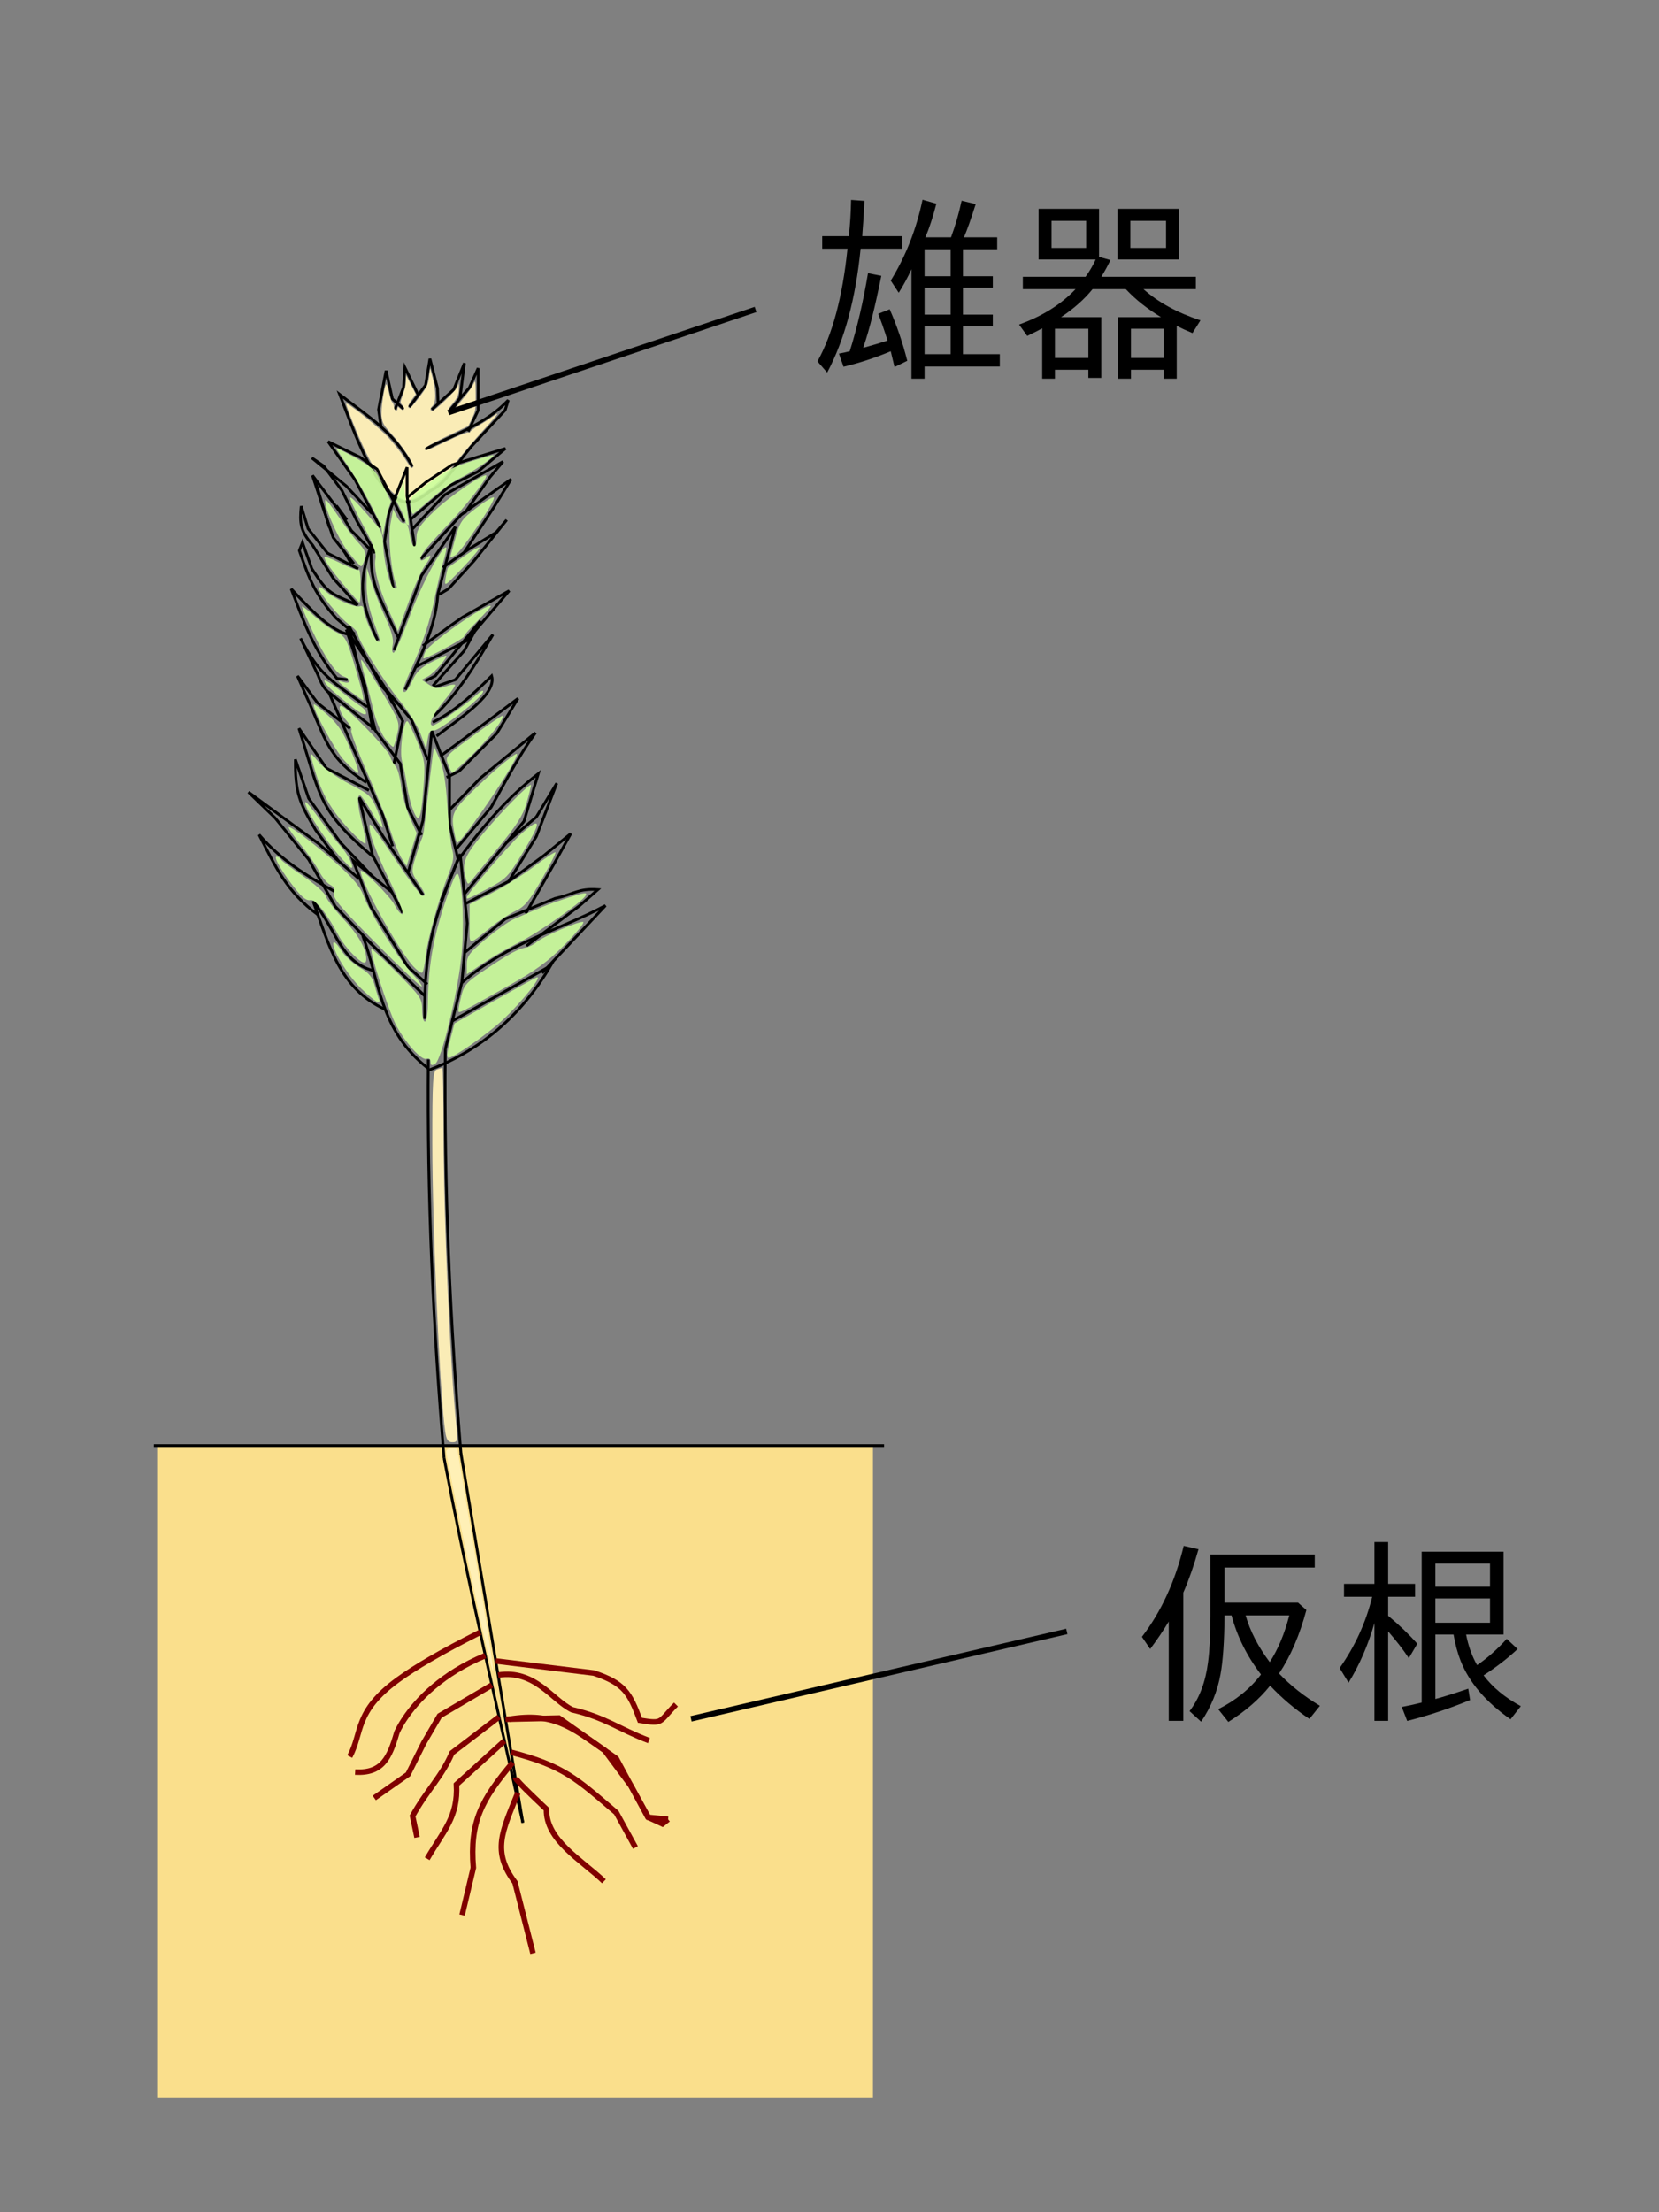 <?xml version="1.0" encoding="UTF-8" standalone="no"?>
<!-- Created with Inkscape (http://www.inkscape.org/) -->

<svg
   xmlns:dc="http://purl.org/dc/elements/1.1/"
   xmlns:cc="http://creativecommons.org/ns#"
   xmlns:rdf="http://www.w3.org/1999/02/22-rdf-syntax-ns#"
   xmlns:svg="http://www.w3.org/2000/svg"
   xmlns="http://www.w3.org/2000/svg"
   xmlns:sodipodi="http://sodipodi.sourceforge.net/DTD/sodipodi-0.dtd"
   xmlns:inkscape="http://www.inkscape.org/namespaces/inkscape"
   width="600"
   height="800"
   id="svg3291"
   version="1.1"
   inkscape:version="0.48.5 r10040"
   sodipodi:docname="スギゴケ雄株pass.svg">
  <rect width="100%" height="100%" fill="#808080" stroke="none"/>
  <defs
     id="defs3293" />
  <sodipodi:namedview
     id="base"
     pagecolor="#ffffff"
     bordercolor="#666666"
     borderopacity="1.0"
     inkscape:pageopacity="0.0"
     inkscape:pageshadow="2"
     inkscape:zoom="0.41071429"
     inkscape:cx="1183.1763"
     inkscape:cy="363.11757"
     inkscape:document-units="px"
     inkscape:current-layer="layer1"
     showgrid="false"
     inkscape:window-width="1280"
     inkscape:window-height="738"
     inkscape:window-x="-8"
     inkscape:window-y="-8"
     inkscape:window-maximized="1"
     inkscape:snap-nodes="false"
     inkscape:object-paths="true" />
  <g
     inkscape:label="レイヤー 1"
     inkscape:groupmode="layer"
     id="layer1"
     transform="translate(0,-252.362)">
    <path
       style="fill:none;stroke:#000000;stroke-width:1;stroke-linecap:butt;stroke-linejoin:miter;stroke-opacity:1"
       d="m 149.151,421.084 c -6.931,-12.698 -14.997,-17.342 -26.282,-26.056 5.015,12.902 11.248,31.742 21.024,37.977 3.603,2.06 6.911,0.803 11.543,-2.993 5.948,-3.032 7.991,-7.728 15.014,-16.178 l 12.235,-13.141 1.133,-3.625 c -7.366,7.808 -16.75,11.42 -26.282,15.86 l -3.625,1.813"
       id="path3145"
       inkscape:connector-curvature="0"
       sodipodi:nodetypes="ccccccccc" />
    <path
       style="fill:none;stroke:#000000;stroke-width:1;stroke-linecap:butt;stroke-linejoin:miter;stroke-opacity:1"
       d="m 137.822,406.81 -0.906,-6.344 2.719,-14.047 2.266,10.196 4.078,3.625"
       id="path3147"
       inkscape:connector-curvature="0" />
    <path
       style="fill:none;stroke:#000000;stroke-width:1;stroke-linecap:butt;stroke-linejoin:miter;stroke-opacity:1"
       d="m 142.807,400.466 3.172,-8.156 0.453,-7.024 4.758,9.742"
       id="path3149"
       inkscape:connector-curvature="0" />
    <path
       style="fill:none;stroke:#000000;stroke-width:1;stroke-linecap:butt;stroke-linejoin:miter;stroke-opacity:1"
       d="m 148.018,399.56 5.891,-7.93 1.586,-9.516 2.719,10.649 0.227,5.891"
       id="path3151"
       inkscape:connector-curvature="0" />
    <path
       style="fill:none;stroke:#000000;stroke-width:1;stroke-linecap:butt;stroke-linejoin:miter;stroke-opacity:1"
       d="m 156.174,400.466 7.93,-7.25 3.852,-9.516 -1.586,12.461 -2.492,3.852"
       id="path3153"
       inkscape:connector-curvature="0" />
    <path
       style="fill:none;stroke:#000000;stroke-width:1;stroke-linecap:butt;stroke-linejoin:miter;stroke-opacity:1"
       d="m 162.518,400.919 7.25,-8.383 3.172,-7.024 0,15.18 -3.625,7.703"
       id="path3155"
       inkscape:connector-curvature="0" />
    <path
       style="opacity:0.98;fill:#fff0b8;fill-opacity:0.976;stroke:none"
       d="m 143.967,431.957 c -5.154,-3.414 -10.376,-11.921 -16.149,-26.307 -1.522,-3.793 -2.703,-7.088 -2.624,-7.324 0.236,-0.707 11.699,8.468 15.148,12.124 1.764,1.87 4.321,5.097 5.68,7.17 1.36,2.073 2.549,3.867 2.644,3.988 0.095,0.12 0.426,-0.035 0.737,-0.346 0.717,-0.717 -3.756,-7.525 -8.047,-12.247 -2.6,-2.861 -3.028,-3.623 -3.332,-5.93 -0.339,-2.574 0.991,-11.748 1.702,-11.748 0.168,0 0.578,1.318 0.911,2.928 0.333,1.61 0.883,3.206 1.223,3.546 0.34,0.34 0.625,1.105 0.633,1.7 0.008,0.595 0.299,1.177 0.646,1.294 0.347,0.117 0.631,-0.182 0.631,-0.665 0,-0.831 0.052,-0.831 0.96,-0.009 1.292,1.169 1.98,0.079 0.785,-1.243 -0.838,-0.926 -0.828,-1.106 0.203,-3.801 0.595,-1.556 1.094,-3.775 1.108,-4.931 l 0.025,-2.102 1.765,3.439 1.765,3.439 -1.52,2.067 c -1.407,1.913 -1.603,2.925 -0.567,2.925 0.232,0 1.789,-1.832 3.46,-4.071 2.686,-3.6 3.081,-4.433 3.415,-7.197 l 0.377,-3.126 0.92,3.536 c 1.268,4.873 1.245,8.914 -0.055,10.091 -0.962,0.87 -0.958,1.779 0.008,1.779 0.84,0 8.273,-7.098 8.891,-8.49 l 0.603,-1.359 0.041,1.609 c 0.056,2.194 -0.606,3.752 -2.526,5.937 -1.115,1.27 -1.461,2.013 -1.104,2.37 0.535,0.535 2.66,-0.417 2.66,-1.192 0,-0.207 1.243,-1.843 2.763,-3.634 1.52,-1.791 3.092,-4.011 3.494,-4.931 0.696,-1.594 0.733,-1.404 0.772,3.997 0.038,5.17 -0.078,5.914 -1.31,8.425 l -1.351,2.754 -8.03,3.84 c -4.994,2.388 -7.944,4.072 -7.804,4.454 0.311,0.847 0.59,0.749 8.348,-2.955 3.774,-1.802 7.155,-3.163 7.514,-3.026 0.359,0.138 0.652,0.041 0.652,-0.215 0,-0.256 1.421,-1.293 3.157,-2.305 1.736,-1.012 3.91,-2.41 4.831,-3.106 0.921,-0.696 1.762,-1.178 1.869,-1.071 0.107,0.107 -2.175,2.756 -5.072,5.887 -2.897,3.131 -7.069,8.01 -9.272,10.842 -4.734,6.086 -6.759,8.089 -11.17,11.048 -5.814,3.9 -7.298,4.206 -10.41,2.144 z"
       id="path3994"
       inkscape:connector-curvature="0" />
    <rect
       style="opacity:0.98;fill:#ffe38d;fill-opacity:0.98;stroke:none"
       id="rect3918"
       width="258.572"
       height="235.803"
       x="57.143"
       y="775.131" />
    <path
       style="fill:none;stroke:#000000;stroke-width:1;stroke-linecap:butt;stroke-linejoin:miter;stroke-opacity:1"
       d="m 154.904,635.49 c -0.469,50.409 1.834,98.045 5.7,144.12"
       id="path2996"
       inkscape:connector-curvature="0"
       sodipodi:nodetypes="cc" />
    <path
       style="fill:none;stroke:#000000;stroke-width:1;stroke-linecap:butt;stroke-linejoin:miter;stroke-opacity:1"
       d="m 161.043,631.828 c -0.469,51.262 1.833,99.704 5.695,146.558"
       id="path2996-1"
       inkscape:connector-curvature="0"
       sodipodi:nodetypes="cc" />
    <path
       style="fill:none;stroke:#000000;stroke-width:1;stroke-linecap:butt;stroke-linejoin:miter;stroke-opacity:1"
       d="m 160.604,779.61 c 8.697,45.575 18.793,88.349 28.498,131.906"
       id="path3027"
       inkscape:connector-curvature="0"
       sodipodi:nodetypes="cc" />
    <path
       style="fill:none;stroke:#000000;stroke-width:1;stroke-linecap:butt;stroke-linejoin:miter;stroke-opacity:1"
       d="m 166.705,777.982 22.397,133.534"
       id="path3029"
       inkscape:connector-curvature="0" />
    <path
       style="fill:none;stroke:#800000;stroke-width:2;stroke-linecap:butt;stroke-linejoin:miter;stroke-opacity:1"
       d="m 173.667,842.656 c -14.343,7.198 -23.671,12.724 -29.776,17.176 -15.766,11.497 -12.755,19.09 -17.395,27.741"
       id="path3031"
       inkscape:connector-curvature="0"
       sodipodi:nodetypes="csc" />
    <path
       style="fill:none;stroke:#800000;stroke-width:2;stroke-linecap:butt;stroke-linejoin:miter;stroke-opacity:1"
       d="m 175.526,851.067 c -7.878,3.27 -13.981,7.265 -18.641,11.198 -9.918,8.369 -13.305,16.457 -13.38,16.681 -2.67,9.235 -5.308,14.804 -15.063,14.249"
       id="path3033"
       inkscape:connector-curvature="0"
       sodipodi:nodetypes="cscc" />
    <path
       style="fill:none;stroke:#800000;stroke-width:2;stroke-linecap:butt;stroke-linejoin:miter;stroke-opacity:1"
       d="m 179.293,853.034 35.457,4.335 c 10.944,3.666 12.954,7.006 16.692,17.099 8.694,1.421 6.697,0.632 13.028,-5.7"
       id="path3035"
       inkscape:connector-curvature="0"
       sodipodi:nodetypes="cccc" />
    <path
       style="fill:none;stroke:#800000;stroke-width:2;stroke-linecap:butt;stroke-linejoin:miter;stroke-opacity:1"
       d="m 182.824,874.089 19.305,-0.436 20.763,14.656 11.399,21.17 5.293,2.443 2.035,-1.628"
       id="path3037"
       inkscape:connector-curvature="0" />
    <path
       style="fill:none;stroke:#800000;stroke-width:2;stroke-linecap:butt;stroke-linejoin:miter;stroke-opacity:1"
       d="m 177.901,861.712 -18.926,11.128 -5.7,9.771 -5.7,11.399 -12.213,8.549"
       id="path3039"
       inkscape:connector-curvature="0"
       sodipodi:nodetypes="ccccc" />
    <path
       style="fill:none;stroke:#800000;stroke-width:2;stroke-linecap:butt;stroke-linejoin:miter;stroke-opacity:1"
       d="m 182.45,881.919 -17.368,15.755 c 0.661,11.77 -4.701,16.749 -10.585,26.87"
       id="path3041"
       inkscape:connector-curvature="0"
       sodipodi:nodetypes="ccc" />
    <path
       style="fill:none;stroke:#800000;stroke-width:2;stroke-linecap:butt;stroke-linejoin:miter;stroke-opacity:1"
       d="m 185.448,889.734 c -11.361,13.471 -15.6,21.534 -14.26,38.066 l -4.071,17.099"
       id="path3043"
       inkscape:connector-curvature="0"
       sodipodi:nodetypes="ccc" />
    <path
       style="fill:none;stroke:#800000;stroke-width:2;stroke-linecap:butt;stroke-linejoin:miter;stroke-opacity:1"
       d="m 187.286,900.691 c -5.702,14.115 -9.456,21.134 -1.034,32.401 l 6.514,25.648"
       id="path3045"
       inkscape:connector-curvature="0"
       sodipodi:nodetypes="ccc" />
    <path
       style="fill:none;stroke:#800000;stroke-width:2;stroke-linecap:butt;stroke-linejoin:miter;stroke-opacity:1"
       d="m 186.367,895.212 c 0.177,1.058 11.284,11.419 11.284,11.419 -0.329,11.189 12.759,18.372 20.763,26.056"
       id="path3047"
       inkscape:connector-curvature="0"
       sodipodi:nodetypes="ccc" />
    <path
       style="fill:none;stroke:#800000;stroke-width:2;stroke-linecap:butt;stroke-linejoin:miter;stroke-opacity:1"
       d="m 184.828,886.038 c 19.142,4.969 23.646,9.505 38.064,21.814 l 6.921,12.621"
       id="path3049"
       inkscape:connector-curvature="0"
       sodipodi:nodetypes="ccc" />
    <path
       style="fill:none;stroke:#800000;stroke-width:2;stroke-linecap:butt;stroke-linejoin:miter;stroke-opacity:1"
       d="m 184.225,874.058 c 15.713,-2.482 22.136,2.583 34.415,11.251 l 9.598,12.931 6.233,11.324 7.147,0.731"
       id="path3051"
       inkscape:connector-curvature="0"
       sodipodi:nodetypes="ccccc" />
    <path
       style="fill:none;stroke:#800000;stroke-width:2;stroke-linecap:butt;stroke-linejoin:miter;stroke-opacity:1"
       d="m 180.145,858.115 c 13.302,-2.142 19.662,9.151 26.781,12.54 12.135,2.833 16.729,6.934 27.773,11.141"
       id="path3053"
       inkscape:connector-curvature="0"
       sodipodi:nodetypes="ccc" />
    <path
       style="fill:none;stroke:#800000;stroke-width:2;stroke-linecap:butt;stroke-linejoin:miter;stroke-opacity:1"
       d="m 180.497,873.259 -17.043,13.015 c -3.585,8.494 -9.313,13.767 -14.249,22.799 l 1.628,7.735"
       id="path3055"
       inkscape:connector-curvature="0"
       sodipodi:nodetypes="cccc" />
    <path
       style="fill:none;stroke:#000000;stroke-width:1;stroke-linecap:butt;stroke-linejoin:miter;stroke-opacity:1"
       d="m 55.617,775.131 264.118,0"
       id="path3057"
       inkscape:connector-curvature="0" />
    <path
       style="fill:none;stroke:#000000;stroke-width:1;stroke-linecap:butt;stroke-linejoin:miter;stroke-opacity:1"
       d="m 154.877,638.773 c -17.74,-13.867 -17.628,-31.963 -23.698,-48.045 l 22.429,21.788"
       id="path3059"
       inkscape:connector-curvature="0"
       sodipodi:nodetypes="ccc" />
    <path
       style="fill:none;stroke:#000000;stroke-width:1;stroke-linecap:butt;stroke-linejoin:miter;stroke-opacity:1"
       d="m 153.608,620.847 c -0.327,-25.993 3.437,-36.736 12.817,-59.598 l 2.563,24.993 -1.923,21.148 -6.022,24.439"
       id="path3061"
       inkscape:connector-curvature="0"
       sodipodi:nodetypes="ccccc" />
    <path
       style="fill:none;stroke:#000000;stroke-width:1;stroke-linecap:butt;stroke-linejoin:miter;stroke-opacity:1"
       d="m 154.873,639.427 c 18.483,-6.994 33.37,-19.383 44.234,-37.805 l -35.537,19.952"
       id="path3063"
       inkscape:connector-curvature="0"
       sodipodi:nodetypes="ccc" />
    <path
       style="fill:none;stroke:#000000;stroke-width:1;stroke-linecap:butt;stroke-linejoin:miter;stroke-opacity:1"
       d="m 166.977,607.75 c 17.332,-14.877 34.664,-18.663 51.996,-27.916 l -22.93,24.407"
       id="path3065"
       inkscape:connector-curvature="0"
       sodipodi:nodetypes="ccc" />
    <path
       style="fill:none;stroke:#000000;stroke-width:1;stroke-linecap:butt;stroke-linejoin:miter;stroke-opacity:1"
       d="m 139.328,617.402 c -16.511,-7.483 -20.332,-23.218 -26.093,-39.17 8.763,10.921 9.931,21.984 21.796,25.151"
       id="path3067"
       inkscape:connector-curvature="0"
       sodipodi:nodetypes="ccc" />
    <path
       style="fill:none;stroke:#000000;stroke-width:1;stroke-linecap:butt;stroke-linejoin:miter;stroke-opacity:1"
       d="m 114.917,583.11 c -11.15,-8.192 -15.147,-16.973 -21.228,-28.909 7.773,9.078 17.028,14.781 27.235,20.507"
       id="path3069"
       inkscape:connector-curvature="0"
       sodipodi:nodetypes="ccc" />
    <path
       style="fill:none;stroke:#000000;stroke-width:1;stroke-linecap:butt;stroke-linejoin:miter;stroke-opacity:1"
       d="m 134.589,594.04 -13.343,-13.886 -9.613,-16.982 -12.176,-15.06 -9.613,-9.292 25.313,18.584 14.739,12.817"
       id="path3071"
       inkscape:connector-curvature="0" />
    <path
       style="fill:none;stroke:#000000;stroke-width:1;stroke-linecap:butt;stroke-linejoin:miter;stroke-opacity:1"
       d="m 154.537,608.301 -7.017,-6.359 -13.457,-21.788 -6.408,-16.662 14.098,11.535"
       id="path3073"
       inkscape:connector-curvature="0" />
    <path
       style="fill:none;stroke:#000000;stroke-width:1;stroke-linecap:butt;stroke-linejoin:miter;stroke-opacity:1"
       d="m 145.598,582.397 -10.894,-20.827 -4.806,-20.827 8.651,14.098 14.419,21.148"
       id="path3075"
       inkscape:connector-curvature="0" />
    <path
       style="fill:none;stroke:#000000;stroke-width:1;stroke-linecap:butt;stroke-linejoin:miter;stroke-opacity:1"
       d="m 135.11,562.348 c -20.221,-17.082 -19.134,-21.911 -27.002,-46.598 l 9.933,14.419 15.38,8.01"
       id="path3077"
       inkscape:connector-curvature="0"
       sodipodi:nodetypes="cccc" />
    <path
       style="fill:none;stroke:#000000;stroke-width:1;stroke-linecap:butt;stroke-linejoin:miter;stroke-opacity:1"
       d="m 134.703,569.26 -11.535,-12.176 -11.535,-16.021 -4.806,-14.098 c -0.119,12.205 1.507,15.76 7.37,25.633 l 8.149,11.056"
       id="path3079"
       inkscape:connector-curvature="0"
       sodipodi:nodetypes="cccccc" />
    <path
       style="fill:none;stroke:#000000;stroke-width:1;stroke-linecap:butt;stroke-linejoin:miter;stroke-opacity:1"
       d="m 147.558,568.055 5.41,-18.981 3.204,-32.362 6.408,16.341 0,17.303 3.092,12.73 -6.16,15.014"
       id="path3081"
       inkscape:connector-curvature="0" />
    <path
       style="fill:none;stroke:#000000;stroke-width:1;stroke-linecap:butt;stroke-linejoin:miter;stroke-opacity:1"
       d="m 162.58,545.228 11.215,-11.535 19.866,-16.341 c -6.128,8.503 -10.975,17.758 -16.021,26.915 l -12.819,15.312"
       id="path3083"
       inkscape:connector-curvature="0"
       sodipodi:nodetypes="ccccc" />
    <path
       style="fill:none;stroke:#000000;stroke-width:1;stroke-linecap:butt;stroke-linejoin:miter;stroke-opacity:1"
       d="m 165.34,563.894 c 8.989,-12.564 18.642,-23.466 29.338,-31.762 l -5.183,17.263 -21.587,26.319"
       id="path3085"
       inkscape:connector-curvature="0"
       sodipodi:nodetypes="cc" />
    <path
       style="fill:none;stroke:#000000;stroke-width:1;stroke-linecap:butt;stroke-linejoin:miter;stroke-opacity:1"
       d="m 183.304,556.942 10.677,-9.15 7.37,-12.176 -7.37,19.225 -10.253,16.662"
       id="path3087"
       inkscape:connector-curvature="0" />
    <path
       style="fill:none;stroke:#000000;stroke-width:1;stroke-linecap:butt;stroke-linejoin:miter;stroke-opacity:1"
       d="m 168.266,579.201 15.725,-8.127 12.553,-9.183 9.887,-8.075 -5.722,10.318 -10.574,18.584"
       id="path3089"
       inkscape:connector-curvature="0"
       sodipodi:nodetypes="cccccc" />
    <path
       style="fill:none;stroke:#000000;stroke-width:1;stroke-linecap:butt;stroke-linejoin:miter;stroke-opacity:1"
       d="m 168.024,596.845 14.742,-12.205 17.943,-7.37 c 6.889,-1.53 8.479,-3.707 15.522,-3.204 l -6.551,5.768 -19.301,14.556"
       id="path3091"
       inkscape:connector-curvature="0"
       sodipodi:nodetypes="cccccc" />
    <path
       style="fill:none;stroke:#000000;stroke-width:1;stroke-linecap:butt;stroke-linejoin:miter;stroke-opacity:1"
       d="m 142.018,558.424 -3.625,-11.328 -10.422,-23.563 -9.063,-20.844 16.313,13.141 9.516,12.688 2.719,15.86 4.985,9.969"
       id="path3093"
       inkscape:connector-curvature="0" />
    <path
       style="fill:none;stroke:#000000;stroke-width:1;stroke-linecap:butt;stroke-linejoin:miter;stroke-opacity:1"
       d="m 142.471,528.517 3.172,-15.407 -6.344,-11.782 9.516,11.328 5.891,14.5"
       id="path3095"
       inkscape:connector-curvature="0" />
    <path
       style="fill:none;stroke:#000000;stroke-width:1;stroke-linecap:butt;stroke-linejoin:miter;stroke-opacity:1"
       d="m 159.237,525.798 17.219,-12.688 10.875,-8.156 -7.703,12.688 -13.594,13.594 -4.531,2.266"
       id="path3097"
       inkscape:connector-curvature="0" />
    <path
       style="fill:none;stroke:#000000;stroke-width:1;stroke-linecap:butt;stroke-linejoin:miter;stroke-opacity:1"
       d="m 132.502,535.314 c -14.299,-8.904 -14.745,-16.036 -21.751,-31.267 l -3.172,-7.25 7.25,9.742 11.782,9.289"
       id="path3099"
       inkscape:connector-curvature="0"
       sodipodi:nodetypes="ccccc" />
    <path
       style="fill:none;stroke:#000000;stroke-width:1;stroke-linecap:butt;stroke-linejoin:miter;stroke-opacity:1"
       d="m 135.674,516.282 -6.797,-25.829 -2.719,-11.782 11.782,21.751 7.25,7.703"
       id="path3101"
       inkscape:connector-curvature="0" />
    <path
       style="fill:none;stroke:#000000;stroke-width:1;stroke-linecap:butt;stroke-linejoin:miter;stroke-opacity:1"
       d="m 157.878,518.548 c 9.104,-6.949 21.826,-15.134 19.938,-21.751 -6.626,6.544 -13.023,12.629 -21.298,16.766"
       id="path3103"
       inkscape:connector-curvature="0"
       sodipodi:nodetypes="ccc" />
    <path
       style="fill:none;stroke:#000000;stroke-width:1;stroke-linecap:butt;stroke-linejoin:miter;stroke-opacity:1"
       d="m 156.971,511.298 c 9.069,-8.565 15.057,-18.846 21.297,-29.454 l -13.594,16.313 -7.703,2.719"
       id="path3105"
       inkscape:connector-curvature="0"
       sodipodi:nodetypes="cccc" />
    <path
       style="fill:none;stroke:#000000;stroke-width:1;stroke-linecap:butt;stroke-linejoin:miter;stroke-opacity:1"
       d="m 156.518,500.423 11.329,-12.688 5.891,-10.875 -16.313,19.938 -3.625,1.813"
       id="path3107"
       inkscape:connector-curvature="0" />
    <path
       style="fill:none;stroke:#000000;stroke-width:1;stroke-linecap:butt;stroke-linejoin:miter;stroke-opacity:1"
       d="m 150.174,493.625 18.579,-9.516 15.407,-18.126 -16.766,9.516 -4.531,3.172 -9.969,7.25"
       id="path3109"
       inkscape:connector-curvature="0"
       sodipodi:nodetypes="cccccc" />
    <path
       style="fill:none;stroke:#000000;stroke-width:1;stroke-linecap:butt;stroke-linejoin:miter;stroke-opacity:1"
       d="m 142.471,487.508 c 3.214,-9.032 6.858,-17.889 9.969,-26.962 l 12.235,-17.672 -6.344,24.47 c -0.818,12.54 -6.746,23.169 -11.782,34.439"
       id="path3111"
       inkscape:connector-curvature="0"
       sodipodi:nodetypes="ccccc" />
    <path
       style="fill:none;stroke:#000000;stroke-width:1;stroke-linecap:butt;stroke-linejoin:miter;stroke-opacity:1"
       d="m 134.767,516.282 -2.719,-15.86 -6.797,-20.391 13.594,20.391 3.172,6.344"
       id="path3113"
       inkscape:connector-curvature="0" />
    <path
       style="fill:none;stroke:#000000;stroke-width:1;stroke-linecap:butt;stroke-linejoin:miter;stroke-opacity:1"
       d="m 119.361,503.141 c -2.296,-1.555 -3.415,-4.289 -4.531,-7.024 l -6.117,-12.914 c 6.583,13.358 11.839,15.804 23.563,24.47 l 1.586,0.227"
       id="path3115"
       inkscape:connector-curvature="0"
       sodipodi:nodetypes="ccccc" />
    <path
       style="fill:none;stroke:#000000;stroke-width:1;stroke-linecap:butt;stroke-linejoin:miter;stroke-opacity:1"
       d="m 125.705,498.157 -3.852,-0.453 c -8.36,-10.207 -11.872,-20.146 -16.54,-32.399 6.289,6.743 14.604,15.721 21.297,16.54"
       id="path3117"
       inkscape:connector-curvature="0"
       sodipodi:nodetypes="cccc" />
    <path
       style="fill:none;stroke:#000000;stroke-width:1;stroke-linecap:butt;stroke-linejoin:miter;stroke-opacity:1"
       d="m 128.197,481.617 -6.571,-5.664 c -7.742,-8.682 -9.671,-13.963 -13.368,-24.47 l 1.133,-2.945 3.399,9.516 c 6.01,9.332 6.772,8.8 16.54,13.141 l -8.836,-9.742 -7.477,-12.008 c -4.38,-5.06 -4.7,-7.827 -4.078,-14.047 l 2.492,8.157 7.024,8.836 11.102,5.664"
       id="path3119"
       inkscape:connector-curvature="0"
       sodipodi:nodetypes="cccccccccccc" />
    <path
       style="fill:none;stroke:#000000;stroke-width:1;stroke-linecap:butt;stroke-linejoin:miter;stroke-opacity:1"
       d="m 136.58,483.883 c -7.245,-15.51 -6.412,-22.193 -2.266,-34.665 -0.721,13.053 1.775,16.511 7.024,28.095 l 2.719,5.664"
       id="path3121"
       inkscape:connector-curvature="0"
       sodipodi:nodetypes="cccc" />
    <path
       style="fill:none;stroke:#000000;stroke-width:1;stroke-linecap:butt;stroke-linejoin:miter;stroke-opacity:1"
       d="m 142.244,464.851 -3.172,-16.54 1.586,-10.422 6.571,-16.54 0,10.422 2.719,18.126"
       id="path3123"
       inkscape:connector-curvature="0" />
    <path
       style="fill:none;stroke:#000000;stroke-width:1;stroke-linecap:butt;stroke-linejoin:miter;stroke-opacity:1"
       d="m 127.064,456.241 -2.719,-4.758"
       id="path3125"
       inkscape:connector-curvature="0" />
    <path
       style="fill:none;stroke:#000000;stroke-width:1;stroke-linecap:butt;stroke-linejoin:miter;stroke-opacity:1"
       d="m 119.134,443.1 -5.438,-17.899"
       id="path3127"
       inkscape:connector-curvature="0" />
    <path
       style="fill:none;stroke:#000000;stroke-width:1;stroke-linecap:butt;stroke-linejoin:miter;stroke-opacity:1"
       d="m 121.626,435.17 3.852,5.211"
       id="path3129"
       inkscape:connector-curvature="0" />
    <path
       style="fill:none;stroke:#000000;stroke-width:1;stroke-linecap:butt;stroke-linejoin:miter;stroke-opacity:1"
       d="m 127.97,456.241 -7.477,-9.516 -3.852,-11.328 -3.625,-11.102 9.742,12.914 4.305,7.024 6.344,6.344"
       id="path3131"
       inkscape:connector-curvature="0" />
    <path
       style="fill:none;stroke:#000000;stroke-width:1;stroke-linecap:butt;stroke-linejoin:miter;stroke-opacity:1"
       d="m 135.674,452.39 -6.571,-11.555 -5.438,-11.102 -6.571,-8.836 -4.305,-2.945 12.461,10.196 9.289,9.969"
       id="path3133"
       inkscape:connector-curvature="0" />
    <path
       style="fill:none;stroke:#000000;stroke-width:1;stroke-linecap:butt;stroke-linejoin:miter;stroke-opacity:1"
       d="m 137.486,443.1 -9.063,-17.219 -9.742,-13.821 11.555,5.664 6.117,4.305 4.078,7.703 5.664,11.328"
       id="path3135"
       inkscape:connector-curvature="0" />
    <path
       style="fill:none;stroke:#000000;stroke-width:1;stroke-linecap:butt;stroke-linejoin:miter;stroke-opacity:1"
       d="m 147.3,432.243 6.726,-5.456 9.516,-6.344 19.258,-5.891 -9.969,8.383 -9.969,4.985 -14.371,12.27"
       id="path3137"
       inkscape:connector-curvature="0"
       sodipodi:nodetypes="ccccccc" />
    <path
       style="fill:none;stroke:#000000;stroke-width:1;stroke-linecap:butt;stroke-linejoin:miter;stroke-opacity:1"
       d="m 149.268,443.554 11.555,-12.235 21.071,-12.008 -4.758,5.664 -9.063,12.914"
       id="path3139"
       inkscape:connector-curvature="0" />
    <path
       style="fill:none;stroke:#000000;stroke-width:1;stroke-linecap:butt;stroke-linejoin:miter;stroke-opacity:1"
       d="m 152.213,454.429 7.25,-7.93 7.25,-7.93 8.836,-6.344 9.289,-6.571 -6.117,9.969 -10.875,16.54"
       id="path3141"
       inkscape:connector-curvature="0" />
    <path
       style="fill:none;stroke:#000000;stroke-width:1;stroke-linecap:butt;stroke-linejoin:miter;stroke-opacity:1"
       d="m 160.143,457.601 9.289,-6.571 9.969,-6.117 3.852,-4.531 -11.782,14.727 -9.289,10.196 -3.399,2.039"
       id="path3143"
       inkscape:connector-curvature="0" />
    <path
       style="fill:none;stroke:#000000;stroke-width:2;stroke-linecap:butt;stroke-linejoin:miter;stroke-opacity:1"
       d="M 162.129,401.567 273.253,364.279"
       id="path3157"
       inkscape:connector-curvature="0" />
    <path
       style="fill:none;stroke:#000000;stroke-width:2;stroke-linecap:butt;stroke-linejoin:miter;stroke-opacity:1"
       d="M 249.91,873.931 C 385.824,842.334 385.824,842.334 385.824,842.334"
       id="path3159"
       inkscape:connector-curvature="0" />
    <g
       transform="translate(-386.091,16.281)"
       style="font-size:72px;font-style:normal;font-variant:normal;font-weight:normal;font-stretch:normal;line-height:125%;letter-spacing:0px;word-spacing:0px;writing-mode:lr-tb;fill:#000000;fill-opacity:1;stroke:none;font-family:TakaoGothic;-inkscape-font-specification:TakaoGothic"
       id="flowRoot3169">
      <path
         d="m 720.758,321.908 9.281,0 c 1.641,-4.5 2.918,-8.918 3.832,-13.254 l 5.098,1.23 c -1.688,5.344 -3.106,9.352 -4.254,12.023 l 12.023,0 0,4.324 -12.375,0 0,9.738 10.793,0 0,4.184 -10.793,0 0,9.703 10.793,0 0,4.184 -10.793,0 0,10.125 13.324,0 0,4.465 -27.211,0 0,4.395 -4.746,0 0,-39.586 c -1.383,3.023 -2.918,5.859 -4.605,8.508 l -2.883,-4.395 c 5.414,-8.789 9.246,-18.539 11.496,-29.25 l 4.992,1.441 c -1.219,4.781 -2.543,8.836 -3.973,12.164 z m -0.281,42.258 9.422,0 0,-10.125 -9.422,0 z m 0,-14.309 9.422,0 0,-9.703 -9.422,0 z m 0,-13.887 9.422,0 0,-9.738 -9.422,0 z m -27.07,27.141 c 2.648,-8.344 4.852,-17.754 6.609,-28.23 l 4.816,0.949 c -2.203,11.016 -4.313,19.453 -6.328,25.312 l -0.211,0.738 c 3.797,-1.078 6.539,-1.898 8.227,-2.461 l 0.562,-0.211 c -1.242,-3.937 -2.367,-7.148 -3.375,-9.633 l 4.148,-1.652 c 2.555,5.789 4.676,12 6.363,18.633 l -4.605,2.25 c -0.047,-0.211 -0.305,-1.277 -0.773,-3.199 -0.234,-1.031 -0.434,-1.863 -0.598,-2.496 -5.836,2.438 -11.531,4.301 -17.086,5.59 l -1.652,-4.746 c 1.805,-0.352 3.105,-0.633 3.902,-0.844 z m -0.316,-41.625 c 0.469,-4.383 0.738,-8.754 0.809,-13.113 l 4.816,0.352 c -0.164,4.148 -0.398,7.969 -0.703,11.461 l -0.07,1.301 14.449,0 0,4.535 -15.047,0 c -1.805,18.117 -5.836,33.047 -12.094,44.789 l -3.516,-4.043 c 5.461,-9.82 9.082,-23.402 10.863,-40.746 l -9.141,0 0,-4.535 z"
         style=""
         id="path4006" />
      <path
         d="m 783.582,328.974 4.113,1.16 c -0.938,1.992 -2.039,4.008 -3.305,6.047 l 34.207,0 0,4.465 -18.949,0 c 5.32,4.758 12.187,8.52 20.602,11.285 l -2.883,4.605 c -2.039,-0.844 -3.938,-1.711 -5.695,-2.602 l 0,19.09 -4.676,0 0,-3.234 -11.883,0 0,3.234 -4.676,0 0,-22.254 15.539,0 c -4.969,-3.023 -9.117,-6.305 -12.445,-9.844 l -0.281,-0.281 -12.023,0 c -2.93,3.633 -6.727,7.008 -11.391,10.125 l 14.555,0 0,21.973 -4.676,0 0,-2.953 -12.094,0 0,3.234 -4.605,0 0,-18.211 c -0.656,0.398 -2.461,1.313 -5.414,2.742 l -2.953,-4.113 c 8.391,-3 15.199,-7.266 20.426,-12.797 l -19.055,0 0,-4.465 22.676,0 c 1.5,-2.086 2.719,-4.172 3.656,-6.258 l -20.637,0 0,-18.316 21.867,0 z m 11.531,25.98 0,10.582 11.883,0 0,-10.582 z m -28.723,-39.023 0,9.809 12.516,0 0,-9.809 z m 1.23,39.023 0,10.582 12.094,0 0,-10.582 z m 44.859,-43.348 0,18.316 -22.254,0 0,-18.316 z m -17.578,4.324 0,9.809 12.902,0 0,-9.809 z"
         style=""
         id="path4008" />
    </g>
    <g
       transform="translate(-269.87,501.641)"
       style="font-size:72px;font-style:normal;font-variant:normal;font-weight:normal;font-stretch:normal;line-height:125%;letter-spacing:0px;word-spacing:0px;writing-mode:lr-tb;fill:#000000;fill-opacity:1;stroke:none;font-family:TakaoGothic;-inkscape-font-specification:TakaoGothic"
       id="flowRoot3169-7">
      <path
         d="m 697.836,326.654 0,46.371 -5.273,0 0,-35.93 c -1.875,3.164 -4.113,6.481 -6.715,9.949 l -2.988,-4.395 c 6.984,-9.094 12.023,-20.062 15.117,-32.906 l 5.344,1.23 c -1.594,5.695 -3.422,10.922 -5.484,15.68 z m 14.906,-9.07 0,12.691 26.578,0 3.023,2.672 c -2.414,9.047 -5.707,16.699 -9.879,22.957 4.148,4.359 9.07,8.25 14.766,11.672 l -3.797,4.746 c -5.273,-3.539 -10.008,-7.547 -14.203,-12.023 -3.891,4.875 -8.93,9.246 -15.117,13.113 l -3.656,-4.605 c 6.352,-3.188 11.508,-7.371 15.469,-12.551 -5.086,-6.633 -8.637,-13.758 -10.652,-21.375 l -2.531,0 c -0.07,9.258 -0.551,16.336 -1.441,21.234 -1.102,6.164 -3.445,11.906 -7.031,17.227 l -4.184,-3.832 c 3.539,-4.617 5.766,-10.477 6.68,-17.578 0.586,-4.383 0.879,-9.973 0.879,-16.77 l 0,-22.254 37.723,0 0,4.676 z m 16.348,34.207 c 3.047,-4.711 5.402,-10.348 7.066,-16.91 l -15.785,0 c 1.617,5.695 4.523,11.332 8.719,16.91 z"
         style=""
         id="path4001" />
      <path
         d="m 766.953,337.658 c -2.32,8.039 -5.438,15.223 -9.352,21.551 l -3.234,-5.273 c 5.578,-7.898 9.504,-16.488 11.777,-25.77 l -10.195,0 0,-4.676 11.004,0 0,-15.117 4.957,0 0,15.117 9.738,0 0,4.676 -9.738,0 0,6.855 c 4.055,3.375 7.57,6.75 10.547,10.125 l -3.059,5.203 c -2.156,-3.211 -4.652,-6.434 -7.488,-9.668 l 0,32.344 -4.957,0 z m 33.152,4.148 c 0.797,4.125 2.121,7.816 3.973,11.074 3.727,-2.555 7.301,-5.719 10.723,-9.492 l 3.938,3.656 c -3.445,3.258 -7.547,6.434 -12.305,9.527 3.234,4.312 7.723,8.027 13.465,11.145 l -3.727,4.746 c -8.906,-6.234 -14.918,-13.266 -18.035,-21.094 -1.148,-2.953 -2.004,-6.141 -2.566,-9.562 l -6.574,0 0,23.309 c 2.93,-0.773 6.891,-2.016 11.883,-3.727 l 0.668,4.113 c -7.523,3.094 -15.105,5.613 -22.746,7.559 l -1.969,-5.062 c 1.969,-0.352 4.371,-0.879 7.207,-1.582 l 0,-54.562 29.602,0 0,29.953 z m 8.648,-25.629 -19.758,0 0,8.332 19.758,0 z m 0,12.586 -19.758,0 0,8.789 19.758,0 z"
         style=""
         id="path4003" />
    </g>
    <path
       style="opacity:0.98;fill:#cdff9c;fill-opacity:0.902;stroke:none"
       d="m 155.693,636.375 c 0,-1.053 -0.547,-1.463 -1.476,-1.107 -1.815,0.696 -7.865,-6.086 -11.126,-12.472 -2.708,-5.303 -9.755,-27.274 -8.748,-27.274 0.377,0 4.653,3.986 9.502,8.859 8.298,8.336 8.818,9.111 8.818,13.132 0,2.35 0.455,4.273 1.01,4.273 0.56,0 1.033,-2.812 1.061,-6.313 0.119,-14.752 2.2,-25.824 7.715,-41.04 2.073,-5.72 2.868,-7 3.421,-5.506 1.551,4.194 2.053,19.498 0.971,29.626 -1.478,13.832 -7.253,37.317 -9.484,38.566 -1.249,0.699 -1.663,0.514 -1.663,-0.743 z"
       id="path3920"
       inkscape:connector-curvature="0" />
    <path
       style="opacity:0.98;fill:#cdff9c;fill-opacity:0.902;stroke:none"
       d="m 165.794,617.723 c 0,-0.607 0.488,-3.04 1.084,-5.407 0.965,-3.832 1.934,-4.868 8.839,-9.448 8.76,-5.811 11.522,-7.312 14.525,-7.89 1.151,-0.222 2.826,-1.057 3.723,-1.855 2.432,-2.168 16.218,-8.097 17.003,-7.313 0.374,0.374 -2.705,4.1 -6.841,8.281 -5.946,6.008 -10.273,9.149 -20.654,14.991 -17.731,9.979 -17.678,9.953 -17.678,8.641 z"
       id="path3922"
       inkscape:connector-curvature="0" />
    <path
       style="opacity:0.98;fill:#cdff9c;fill-opacity:0.902;stroke:none"
       d="m 169.835,586.565 0,-7.183 7.829,-3.963 c 4.306,-2.179 11.202,-6.501 15.325,-9.604 4.123,-3.103 7.681,-5.456 7.908,-5.229 0.227,0.227 -2.022,4.657 -4.997,9.845 -4.465,7.787 -6.109,9.766 -9.423,11.342 -2.208,1.05 -6.06,3.554 -8.56,5.565 -8.971,7.214 -8.081,7.3 -8.081,-0.773 z"
       id="path3924"
       inkscape:connector-curvature="0" />
    <path
       style="opacity:0.98;fill:#cdff9c;fill-opacity:0.902;stroke:none"
       d="m 149.447,601.799 c -5.399,-5.888 -19.002,-30.509 -19.008,-34.403 -0.002,-1.521 10.636,9.052 12.208,12.133 1.106,2.168 2.426,3.686 2.932,3.373 0.507,-0.313 -1.778,-6.125 -5.078,-12.915 -3.3,-6.79 -6.303,-14.391 -6.674,-16.891 -0.651,-4.389 -0.354,-4.066 8.622,9.344 5.113,7.639 9.73,13.89 10.26,13.89 1.429,0 1.214,-0.674 -1.536,-4.83 -2.427,-3.668 -2.456,-3.922 -1.001,-8.817 0.824,-2.772 1.803,-5.722 2.175,-6.556 0.835,-1.867 0.884,-2.19 2.248,-14.647 0.608,-5.556 1.388,-12.147 1.733,-14.647 l 0.627,-4.546 2.018,4.546 c 1.438,3.24 2.255,8.172 2.844,17.173 0.455,6.945 1.242,13.991 1.749,15.657 0.699,2.298 0.438,4.252 -1.081,8.081 -3.629,9.147 -7.86,24.142 -8.488,30.083 -0.34,3.212 -0.937,6.037 -1.326,6.278 -0.39,0.241 -1.84,-0.796 -3.223,-2.304 z"
       id="path3926"
       inkscape:connector-curvature="0" />
    <path
       style="opacity:0.98;fill:#cdff9c;fill-opacity:0.902;stroke:none"
       d="m 145.278,562.843 c -0.985,-1.503 -2.728,-5.768 -3.874,-9.478 -1.146,-3.71 -4.977,-13.311 -8.513,-21.334 -3.536,-8.023 -6.169,-15.009 -5.85,-15.524 0.318,-0.515 -0.31,-1.925 -1.397,-3.134 -2.373,-2.64 -3.594,-5.734 -2.263,-5.734 1.669,0 16.853,15.625 17.662,18.175 0.426,1.341 1.341,3.005 2.033,3.698 0.693,0.693 1.579,3.896 1.969,7.118 0.391,3.222 1.824,8.366 3.185,11.43 l 2.474,5.571 -1.818,5.972 -1.818,5.972 -1.79,-2.732 z"
       id="path3928"
       inkscape:connector-curvature="0" />
    <path
       style="opacity:0.98;fill:#cdff9c;fill-opacity:0.902;stroke:none"
       d="m 152.177,517.956 c -1.078,-2.937 -4.424,-8.308 -7.435,-11.936 -5.596,-6.742 -15.31,-22.174 -15.312,-24.324 -4e-4,-0.657 -1.396,-2.188 -3.102,-3.402 -3.444,-2.452 -11.041,-11.637 -11.041,-13.348 0,-0.603 1.023,-0.135 2.273,1.038 2.946,2.766 10.784,6.265 12.531,5.595 0.759,-0.291 1.359,0.135 1.359,0.967 0,2.272 4.192,11.86 5.185,11.86 1.126,0 1.252,0.584 -1.633,-7.576 -1.659,-4.694 -2.476,-9.109 -2.429,-13.132 l 0.071,-6.061 1.775,5.556 c 0.976,3.056 3.223,8.72 4.992,12.588 2.279,4.981 3.036,7.853 2.598,9.849 -0.34,1.549 -0.192,2.817 0.329,2.817 0.521,0 3.142,-5.964 5.823,-13.253 4.118,-11.193 12.026,-26.026 13.233,-24.82 0.194,0.194 -0.318,2.612 -1.137,5.372 -0.82,2.761 -2.369,9.387 -3.443,14.725 -1.14,5.666 -3.881,14.136 -6.587,20.35 -4.968,11.409 -5.083,11.768 -3.778,11.768 0.471,0 1.693,-1.854 2.714,-4.119 1.396,-3.097 3.056,-4.727 6.686,-6.566 2.656,-1.346 5.084,-2.447 5.397,-2.447 1.227,0 -4.175,6.324 -6.402,7.495 l -2.365,1.244 2.692,1.764 c 2.194,1.438 3.269,1.563 5.811,0.677 1.715,-0.598 3.33,-0.876 3.588,-0.618 0.258,0.258 -1.502,2.824 -3.911,5.701 -4.127,4.93 -5.987,8.991 -4.118,8.991 1.135,0 12.094,-7.654 15.699,-10.964 1.666,-1.529 2.717,-2.025 2.457,-1.158 -0.705,2.356 -15.896,14.236 -17.799,13.919 -1.242,-0.207 -1.838,0.664 -2.229,3.253 l -0.533,3.536 -1.96,-5.34 z"
       id="path3930"
       inkscape:connector-curvature="0" />
    <path
       style="opacity:0.98;fill:#cdff9c;fill-opacity:0.902;stroke:none"
       d="m 140.747,473.444 c -3.928,-8.784 -5.66,-15.439 -4.965,-19.074 0.393,-2.055 -0.78,-5.2 -4.543,-12.179 -2.79,-5.175 -4.859,-9.622 -4.599,-9.882 0.403,-0.403 3.533,2.895 10.375,10.933 0.828,0.972 1.525,3.472 1.549,5.556 0.071,6.064 2.41,15.718 3.931,16.225 0.906,0.302 1.196,-0.06 0.824,-1.029 -1.875,-4.887 -3.044,-17.04 -2.126,-22.103 l 0.991,-5.467 1.378,2.817 c 0.758,1.55 1.955,2.596 2.66,2.325 0.864,-0.332 1.501,0.971 1.955,4.002 0.783,5.224 2.465,6.029 2.465,1.181 0,-2.733 1.104,-4.389 6.313,-9.469 5.512,-5.375 18.94,-14.471 18.94,-12.829 0,1.353 -7.909,11.421 -13.77,17.529 -3.465,3.611 -7.291,7.84 -8.502,9.397 -2.361,3.036 -2.01,4.853 0.53,2.745 2.164,-1.796 1.914,-0.445 -0.529,2.859 -1.138,1.539 -3.785,7.473 -5.883,13.187 l -3.814,10.39 -3.181,-7.113 0,0 z"
       id="path3932"
       inkscape:connector-curvature="0" />
    <path
       style="opacity:0.98;fill:#cdff9c;fill-opacity:0.902;stroke:none"
       d="m 126.081,552.113 c -6.303,-6.808 -9.668,-12.65 -12.197,-21.172 -2.13,-7.178 -2.123,-7.192 1.369,-2.955 1.712,2.077 6.424,5.419 10.989,7.794 7.606,3.957 8.103,4.429 10.267,9.763 1.251,3.083 2.073,5.807 1.826,6.053 -0.247,0.247 -2.011,-2.265 -3.92,-5.581 -1.909,-3.316 -3.812,-6.035 -4.229,-6.041 -1.189,-0.017 -0.895,3.712 0.81,10.293 0.862,3.327 1.413,6.513 1.225,7.078 -0.189,0.566 -2.952,-1.789 -6.14,-5.233 z"
       id="path3936"
       inkscape:connector-curvature="0" />
    <path
       style="opacity:0.98;fill:#cdff9c;fill-opacity:0.902;stroke:none"
       d="m 136.09,593.565 c -12.92,-13.012 -15.82,-16.443 -15.294,-18.1 0.461,-1.453 0.051,-2.364 -1.417,-3.15 -1.136,-0.608 -2.944,-2.827 -4.018,-4.932 -1.074,-2.105 -4.078,-6.436 -6.675,-9.625 -2.598,-3.189 -4.527,-5.995 -4.286,-6.235 0.632,-0.632 10.203,6.676 18.435,14.077 4.779,4.296 7.549,7.67 8.477,10.323 2.07,5.918 13.033,23.559 17.66,28.416 2.238,2.35 3.842,4.499 3.565,4.777 -0.278,0.278 -7.679,-6.72 -16.447,-15.551 l 0,0 z"
       id="path3938"
       inkscape:connector-curvature="0" />
    <path
       style="opacity:0.98;fill:#cdff9c;fill-opacity:0.902;stroke:none"
       d="m 161.773,633.655 c 0.011,-0.694 0.599,-3.497 1.307,-6.228 l 1.287,-4.965 14.098,-8.017 c 7.754,-4.41 14.753,-8.28 15.554,-8.602 2.655,-1.065 -5.387,9.028 -12.303,15.441 -5.545,5.142 -17.709,13.634 -19.531,13.634 -0.238,0 -0.424,-0.568 -0.413,-1.263 z"
       id="path3940"
       inkscape:connector-curvature="0" />
    <path
       style="opacity:0.98;fill:#cdff9c;fill-opacity:0.902;stroke:none"
       d="m 168.825,601.192 c 0,-3.078 0.816,-4.182 6.819,-9.22 3.75,-3.148 8.182,-6.327 9.849,-7.066 9.999,-4.429 12.845,-5.571 18.648,-7.475 7.226,-2.372 8.517,-2.559 7.616,-1.102 -1.496,2.42 -16.865,13.206 -23.766,16.678 -4.152,2.089 -10.163,5.572 -13.357,7.74 l -5.808,3.941 0,-3.497 z"
       id="path3942"
       inkscape:connector-curvature="0" />
    <path
       style="opacity:0.98;fill:#cdff9c;fill-opacity:0.902;stroke:none"
       d=""
       id="path3944"
       inkscape:connector-curvature="0"
       transform="translate(0,252.362)" />
    <path
       style="opacity:0.98;fill:#cdff9c;fill-opacity:0.902;stroke:none"
       d="m 168.491,570.165 c -1.489,-5.564 -0.701,-7.827 5.304,-15.242 6.371,-7.867 18.264,-19.991 18.264,-18.619 0,0.453 -0.744,3.393 -1.653,6.534 -1.285,4.44 -3.59,8.06 -10.354,16.264 -4.785,5.804 -9.198,11.212 -9.807,12.019 -0.918,1.218 -1.216,1.056 -1.754,-0.956 z"
       id="path3946"
       inkscape:connector-curvature="0" />
    <path
       style="opacity:0.98;fill:#cdff9c;fill-opacity:0.902;stroke:none"
       d="m 168.825,576.883 c 0,-1.227 15.411,-19.215 19.687,-22.98 7.458,-6.564 7.525,-4.691 0.263,7.323 -4.869,8.055 -5.836,9.054 -11.803,12.191 -7.861,4.132 -8.147,4.254 -8.147,3.466 z"
       id="path3948"
       inkscape:connector-curvature="0" />
    <path
       style="opacity:0.98;fill:#cdff9c;fill-opacity:0.902;stroke:none"
       d=""
       id="path3950"
       inkscape:connector-curvature="0"
       transform="translate(0,252.362)" />
    <path
       style="opacity:0.98;fill:#cdff9c;fill-opacity:0.902;stroke:none"
       d="m 162.071,528.874 c -1.133,-3.001 -1.111,-3.026 9.122,-10.507 5.642,-4.124 10.404,-7.359 10.583,-7.189 0.863,0.822 -5.315,8.743 -11.223,14.39 -3.633,3.472 -6.772,6.313 -6.976,6.313 -0.204,0 -0.882,-1.354 -1.507,-3.008 z"
       id="path3952"
       inkscape:connector-curvature="0" />
    <path
       style="opacity:0.98;fill:#cdff9c;fill-opacity:0.902;stroke:none"
       d="m 164.406,553.979 c -1.47,-7.352 -1.03,-8.304 7.702,-16.671 7.624,-7.304 14.9,-13.265 14.9,-12.206 0,2.698 -19.878,32.034 -21.707,32.034 -0.145,0 -0.548,-1.421 -0.896,-3.157 z"
       id="path3954"
       inkscape:connector-curvature="0" />
    <path
       style="opacity:0.98;fill:#cdff9c;fill-opacity:0.902;stroke:none"
       d="m 130.606,609.826 c -4.939,-4.811 -10.737,-14.413 -10.013,-16.583 0.203,-0.61 1.405,0.566 2.671,2.614 1.266,2.048 4.3,4.895 6.743,6.327 3.571,2.093 4.663,3.428 5.57,6.81 0.62,2.313 1.336,4.547 1.59,4.964 0.254,0.417 0.011,0.758 -0.54,0.758 -0.551,0 -3.261,-2.2 -6.021,-4.889 l 0,0 z"
       id="path3956"
       inkscape:connector-curvature="0" />
    <path
       style="opacity:0.98;fill:#cdff9c;fill-opacity:0.902;stroke:none"
       d="m 127.442,597.289 c -1.78,-1.806 -3.949,-4.644 -4.819,-6.308 -4.142,-7.92 -8.687,-13.67 -10.381,-13.133 -1.184,0.376 -2.815,-0.805 -5.207,-3.769 -4.73,-5.862 -8.301,-11.893 -7.042,-11.893 0.568,0 1.318,0.462 1.667,1.026 0.349,0.564 3.979,3.283 8.067,6.042 4.094,2.763 7.757,6.038 8.155,7.291 0.397,1.252 3.319,5.011 6.492,8.353 5.214,5.492 8.086,10.575 8.086,14.309 0,2.19 -1.551,1.597 -5.018,-1.919 z"
       id="path3958"
       inkscape:connector-curvature="0" />
    <path
       style="opacity:0.98;fill:#cdff9c;fill-opacity:0.902;stroke:none"
       d="m 123.176,562.4 c -5.788,-6.406 -13.745,-18.938 -12.693,-19.99 0.218,-0.218 2.6,2.666 5.294,6.407 2.694,3.742 6.136,8.167 7.648,9.834 2.473,2.725 4.819,7.576 3.664,7.576 -0.251,0 -2.012,-1.722 -3.914,-3.828 z"
       id="path3960"
       inkscape:connector-curvature="0" />
    <path
       style="opacity:0.98;fill:#cdff9c;fill-opacity:0.902;stroke:none"
       d="m 124.477,527.326 c -3.493,-3.789 -11.895,-19.34 -10.956,-20.278 0.154,-0.154 2.425,1.62 5.046,3.943 3.666,3.248 5.577,6.147 8.281,12.557 1.933,4.584 3.136,8.334 2.672,8.334 -0.464,0 -2.733,-2.05 -5.043,-4.556 z"
       id="path3962"
       inkscape:connector-curvature="0" />
    <path
       style="opacity:0.98;fill:#cdff9c;fill-opacity:0.902;stroke:none"
       d="m 149.402,545.348 c -0.839,-2.128 -1.843,-6.143 -2.231,-8.921 -0.388,-2.778 -1.178,-6.677 -1.755,-8.665 -1.12,-3.856 0.673,-16.116 2.109,-14.424 0.404,0.476 1.996,3.916 3.539,7.645 2.636,6.374 2.761,7.348 2.092,16.281 -0.865,11.542 -1.69,13.318 -3.753,8.083 z"
       id="path3964"
       inkscape:connector-curvature="0" />
    <path
       style="opacity:0.98;fill:#cdff9c;fill-opacity:0.902;stroke:none"
       d="m 139.208,519.405 c -1.468,-1.924 -3.329,-6.499 -4.225,-10.382 -0.88,-3.818 -2.299,-9.368 -3.152,-12.333 -0.853,-2.966 -1.392,-5.552 -1.197,-5.747 0.195,-0.195 3.429,4.785 7.186,11.068 6.627,11.081 6.803,11.549 5.876,15.674 -0.525,2.339 -1.16,4.456 -1.409,4.706 -0.25,0.25 -1.635,-1.094 -3.078,-2.987 l 0,0 z"
       id="path3966"
       inkscape:connector-curvature="0" />
    <path
       style="opacity:0.98;fill:#cdff9c;fill-opacity:0.902;stroke:none"
       d="m 127.022,502.593 c -5.193,-3.93 -5.594,-4.428 -2.896,-3.599 1.308,0.402 2.273,0.27 2.273,-0.312 0,-0.556 -0.869,-1.286 -1.931,-1.623 -2.835,-0.9 -6.816,-6.589 -11.289,-16.135 -2.174,-4.639 -3.953,-8.766 -3.953,-9.172 0,-0.406 2.041,1.144 4.536,3.443 2.495,2.299 6.077,4.916 7.962,5.815 3.09,1.473 3.683,2.49 6.042,10.343 2.98,9.922 4.063,14.277 3.541,14.236 -0.199,-0.015 -2.127,-1.364 -4.285,-2.996 z"
       id="path3968"
       inkscape:connector-curvature="0" />
    <path
       style="opacity:0.98;fill:#cdff9c;fill-opacity:0.902;stroke:none"
       d="m 127.409,508.048 c -7.147,-5.64 -10.102,-8.424 -10.102,-9.52 0,-0.558 2.393,0.923 5.318,3.291 2.925,2.368 6.402,5.011 7.726,5.875 1.324,0.864 2.227,2.104 2.006,2.756 -0.245,0.722 -2.18,-0.217 -4.948,-2.401 z"
       id="path3970"
       inkscape:connector-curvature="0" />
    <path
       style="opacity:0.98;fill:#cdff9c;fill-opacity:0.902;stroke:none"
       d="m 125.196,464.959 c -5.149,-6.096 -7.888,-9.951 -7.888,-11.098 0,-0.44 2.673,0.549 5.939,2.198 3.267,1.649 6.221,2.716 6.566,2.372 0.345,-0.345 0.627,2.177 0.627,5.603 0,3.426 -0.172,6.229 -0.382,6.229 -0.21,0 -2.398,-2.386 -4.861,-5.303 z"
       id="path3972"
       inkscape:connector-curvature="0" />
    <path
       style="opacity:0.98;fill:#cdff9c;fill-opacity:0.902;stroke:none"
       d=""
       id="path3974"
       inkscape:connector-curvature="0"
       transform="translate(0,252.362)" />
    <path
       style="opacity:0.98;fill:#cdff9c;fill-opacity:0.902;stroke:none"
       d="m 125.801,451.771 c -3.631,-4.702 -9.185,-17.52 -8.073,-18.633 0.224,-0.224 2.329,2.469 4.678,5.984 2.349,3.515 5.597,7.803 7.218,9.528 2.321,2.47 2.805,3.704 2.277,5.808 -0.369,1.47 -0.962,2.67 -1.319,2.668 -0.356,-0.002 -2.508,-2.412 -4.781,-5.355 l 0,0 z"
       id="path3976"
       inkscape:connector-curvature="0" />
    <path
       style="opacity:0.98;fill:#cdff9c;fill-opacity:0.902;stroke:none"
       d="m 153.8,488.065 c 1.417,-3.11 22.441,-17.794 23.689,-16.546 0.186,0.186 -1.915,2.55 -4.668,5.254 -2.753,2.704 -5.006,5.294 -5.006,5.756 0,0.733 -13.251,7.937 -14.6,7.937 -0.28,0 -0.016,-1.08 0.585,-2.401 z"
       id="path3978"
       inkscape:connector-curvature="0" />
    <path
       style="opacity:0.98;fill:#cdff9c;fill-opacity:0.902;stroke:none"
       d=""
       id="path3980"
       inkscape:connector-curvature="0"
       transform="translate(0,252.362)" />
    <path
       style="opacity:0.98;fill:#cdff9c;fill-opacity:0.902;stroke:none"
       d="m 162.8,453.883 c 0.019,-0.158 0.857,-3.243 1.861,-6.854 1.669,-6.004 2.319,-6.943 7.596,-10.972 3.174,-2.424 6.04,-4.138 6.368,-3.809 0.854,0.854 -11.79,19.745 -14.01,20.933 -1.018,0.545 -1.834,0.861 -1.815,0.702 z"
       id="path3982"
       inkscape:connector-curvature="0" />
    <path
       style="opacity:0.98;fill:#cdff9c;fill-opacity:0.902;stroke:none"
       d="m 161.191,461.245 c 0.321,-1.904 0.693,-3.523 0.826,-3.598 0.133,-0.075 2.65,-1.867 5.593,-3.983 2.943,-2.116 5.568,-3.629 5.834,-3.363 0.266,0.266 -2.514,3.616 -6.177,7.444 -6.619,6.918 -6.657,6.94 -6.076,3.499 z"
       id="path3984"
       inkscape:connector-curvature="0" />
    <path
       style="opacity:0.98;fill:#cdff9c;fill-opacity:0.902;stroke:none"
       d="m 138.258,445.856 c -0.077,-0.556 -0.184,-1.598 -0.238,-2.317 -0.157,-2.108 -8.146,-16.896 -12.449,-23.041 -2.18,-3.113 -3.963,-5.786 -3.963,-5.94 0,-0.515 8.271,3.871 11.278,5.981 2.702,1.896 3.22,2.582 5.745,7.606 l 2.776,5.522 -0.847,2.559 c -0.466,1.408 -1.143,4.377 -1.504,6.6 -0.362,2.222 -0.721,3.586 -0.798,3.03 z"
       id="path3986"
       inkscape:connector-curvature="0" />
    <path
       style="opacity:0.98;fill:#cdff9c;fill-opacity:0.902;stroke:none"
       d=""
       id="path3988"
       inkscape:connector-curvature="0"
       transform="translate(0,252.362)" />
    <path
       style="opacity:0.98;fill:#cdff9c;fill-opacity:0.902;stroke:none"
       d="m 147.019,441.818 c -0.331,-0.359 -0.486,-0.767 -0.346,-0.907 0.14,-0.14 -0.568,-1.888 -1.573,-3.885 l -1.828,-3.63 1.417,-3.619 1.417,-3.619 0.126,2.273 c 0.07,1.25 0.498,4.837 0.952,7.971 0.454,3.134 0.738,5.782 0.631,5.884 -0.107,0.102 -0.465,-0.108 -0.795,-0.467 l 0,0 z"
       id="path3990"
       inkscape:connector-curvature="0" />
    <path
       style="opacity:0.98;fill:#cdff9c;fill-opacity:0.902;stroke:none"
       d="m 148.7,436.628 c -0.647,-3.917 -0.499,-4.237 3.362,-7.233 8.344,-6.474 11.156,-8.021 18.909,-10.405 4.018,-1.235 7.381,-2.169 7.474,-2.077 0.513,0.513 -6.823,5.695 -11.145,7.873 -3.795,1.912 -6.56,3.848 -11.237,7.869 -3.412,2.933 -6.394,5.45 -6.628,5.594 -0.233,0.144 -0.564,-0.586 -0.736,-1.622 z"
       id="path3992"
       inkscape:connector-curvature="0" />
    <path
       style="opacity:0.98;fill:#fff0b8;fill-opacity:0.976;stroke:none"
       d="m 161.016,770.118 c -1.929,-12.957 -4.664,-74.147 -4.664,-104.338 0,-22.784 0.198,-26.084 1.598,-26.621 0.879,-0.337 1.788,-0.613 2.02,-0.613 0.232,0 0.427,10.569 0.433,23.486 0.013,30.102 2.37,83.947 4.642,106.066 0.549,5.343 0.434,5.808 -1.434,5.808 -1.573,0 -2.158,-0.854 -2.595,-3.788 l 0,0 z"
       id="path3996"
       inkscape:connector-curvature="0" />
    <path
       style="opacity:0.98;fill:#fff0b8;fill-opacity:0.976;stroke:none"
       d="m 175.221,844.986 c -4.761,-21.717 -13.818,-66.018 -13.818,-67.586 0,-0.811 0.909,-1.474 2.02,-1.474 1.111,0 2.02,0.293 2.02,0.651 0,0.358 2.978,18.139 6.617,39.514 3.64,21.374 6.481,39.544 6.313,40.377 -0.167,0.833 -1.586,-4.334 -3.153,-11.482 l 0,0 z"
       id="path3998"
       inkscape:connector-curvature="0" />
  </g>
</svg>
